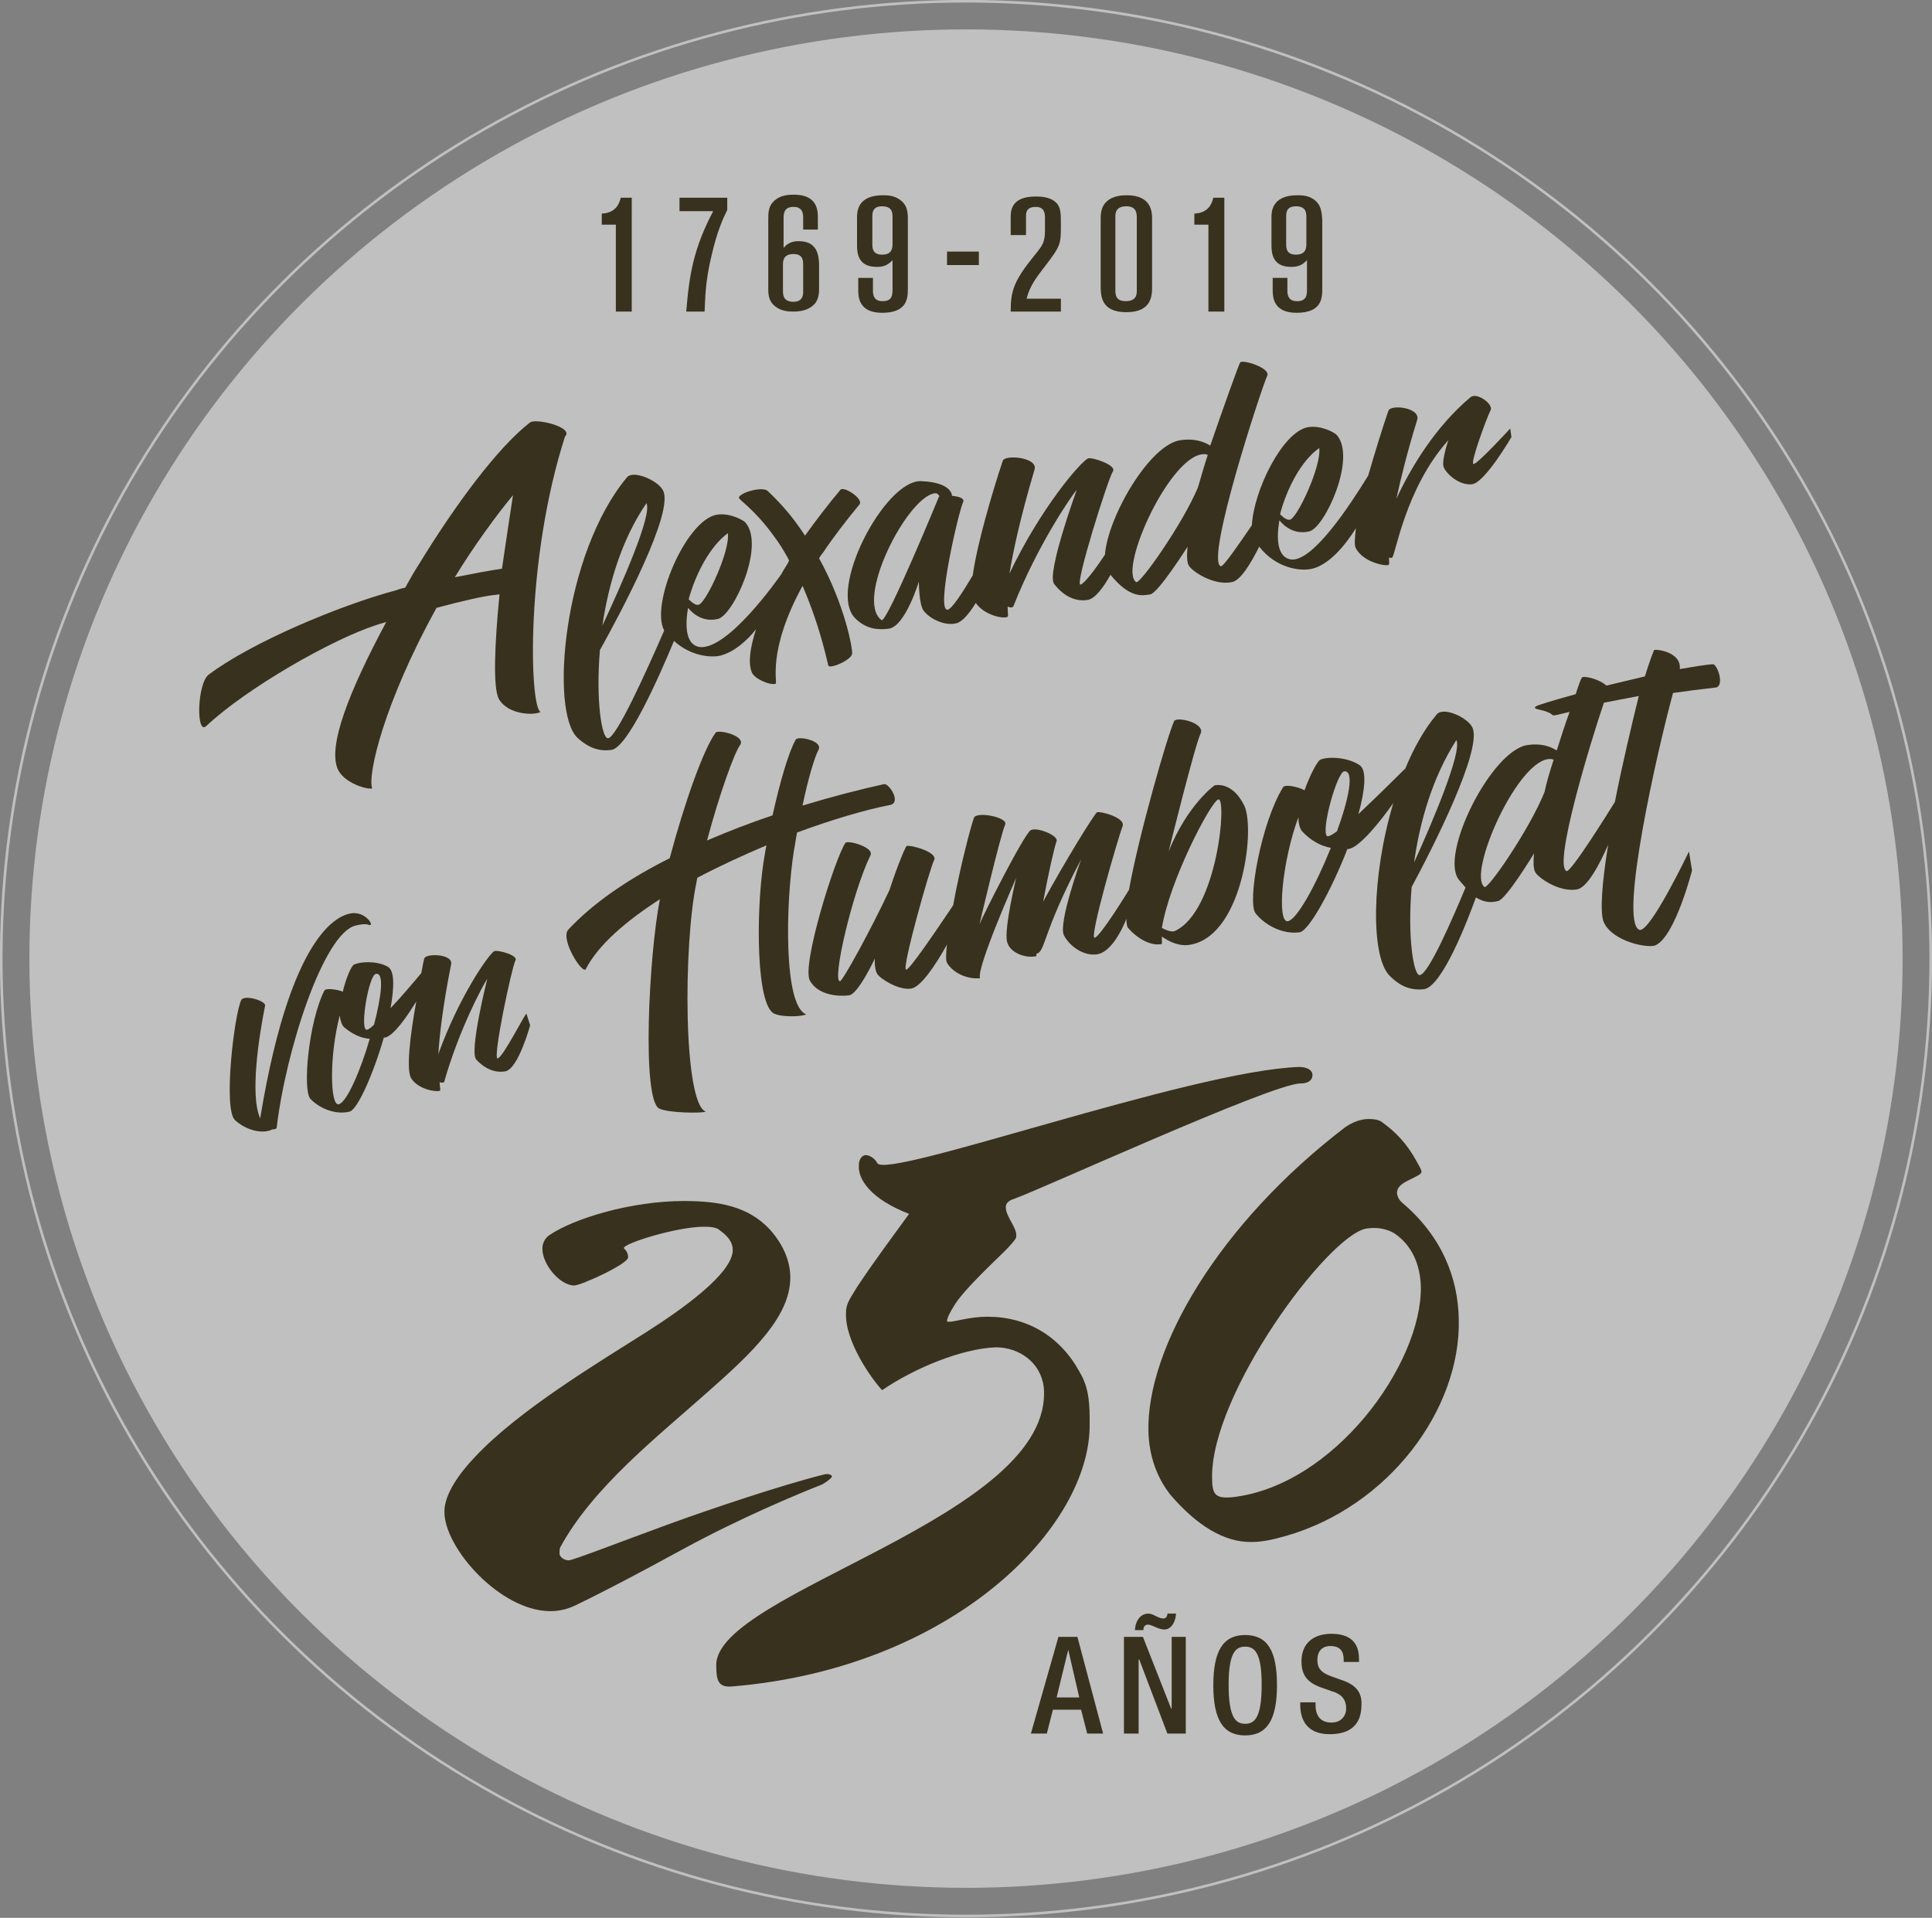 <?xml version="1.0" encoding="utf-8"?>
<!-- Generator: Adobe Illustrator 23.0.3, SVG Export Plug-In . SVG Version: 6.00 Build 0)  -->
<svg version="1.1" id="Capa_1" xmlns="http://www.w3.org/2000/svg" xmlns:xlink="http://www.w3.org/1999/xlink" x="0px" y="0px"
	 width="315.6px" height="313.3px" viewBox="0 0 315.6 313.3" style="enable-background:new 0 0 315.6 313.3;" xml:space="preserve"
	>
<rect x="0" y="0" width="315.6" height="313.3" fill="#808080" stroke="none"/>
<style type="text/css">
	.st0{opacity:0.5;fill:#FFFFFF;}
	.st1{opacity:0.5;fill:none;stroke:#FFFFFF;stroke-width:0.428;stroke-miterlimit:10;}
	.st2{fill:#38311D;}
</style>
<g>
	<ellipse class="st0" cx="157.8" cy="156.6" rx="153" ry="151.8"/>
	<ellipse class="st1" cx="157.8" cy="156.6" rx="157.6" ry="156.4"/>
	<g>
		<path class="st2" d="M135.9,241.2c0-0.1-0.3-0.6-1.4-0.3c-6.8,1.7-18.4,5.6-25,8c-8.5,3.1-15.9,6-16.6,6c-0.8,0-1.5-0.6-1.5-1.1
			c0-0.4,0-0.7,0.1-1c5.4-9.9,15.8-18,24.1-25.4c7.5-6.6,13.5-12.4,13.5-18.7c0-2.5-1-5.2-3.3-7.8c-3.5-3.8-8.2-4.7-14.1-4.7
			c-8.5,0-17.9,2.8-22,5.6c-0.8,0.6-1.1,1.4-1.1,2.2c0,2.6,2.9,6,5.2,6c1.1,0,8.8-3.5,8.8-4.6c0-0.7-0.3-1.1-0.7-1.5
			c0-0.8,8.7-3.5,13.1-3.5c1.1,0,2.1,0.1,2.6,0.6c1.4,1,2.1,2,2.1,3.2c0,3.9-8.6,9.9-14.1,13.4c-7.7,4.9-20.8,12.7-28,20.4
			c-2.4,2.5-5,6-5,8.9c-0.1,5.9,9.1,16.3,17.3,16.3c1.4,0,2.8-0.3,4.2-1c4.6-2.2,11.2-5.7,17.6-9.2c9.2-5,18.3-8.8,22.6-10.5
			C135.2,242,135.9,241.4,135.9,241.2z"/>
		<path class="st2" d="M161.3,215.1c-1.4,0-2.8,0.2-4.3,0.5c-0.9,0.2-2.3,0.5-2.3,0.2c0-0.5,0.6-1.6,1.1-2.4
			c1.5-2.7,8.1-8.7,8.8-9.5c1.2-1.3,1.4-1.6,1.4-1.9c0.2-1.4-1.7-3.2-1.7-4.8c0-0.5,0.3-1,1.2-1.3c3.9-1.3,42.3-18.9,46.9-18.9
			c1.4,0,2-0.6,2-1.4c0-0.6-0.6-1.3-2.2-1.3c-17.7,0.6-67.5,18.5-68.9,15.7c-0.3-0.6-1.1-1.3-1.9-1.3c-0.5,0-1.1,0.6-1.1,1.6
			c-0.2,2.4,2,5.6,8.2,8c-2.9,4-5.6,7.6-8.4,11.8c-1.5,2.4-1.9,3-1.9,4.4c-0.2,4.6,4.2,10.8,5.9,12.6c5.1-3.5,12.9-6.8,18.6-7
			c3.7,0,7.3,2.4,7.8,6.5c1.9,21.2-53.5,33.4-53.5,45.4c0,2.5,0.3,3.7,2.6,3.5c36-3,58.6-26,58.4-42.9c0-2.9,0-5.7-1.6-8.4
			C173.2,218.3,167.8,215.1,161.3,215.1z"/>
		<path class="st2" d="M229.2,196.6c-0.5-0.4-0.9-0.9-1-1.7c0-1.5,1.9-2,3.1-2.7c0.6-0.3,0.9-0.5,0.9-0.8c0-0.3-0.3-0.8-0.8-1.7
			c-1.6-2.9-3.4-4.8-5.8-6.5c-0.5-0.3-1.3-0.4-2-0.4c-1.3,0-2.6,0.5-3.8,1.3c-20.7,15.8-32.5,36.1-32.2,49.7
			c0.1,4.1,1.4,7.6,3.6,10.4c4.3,5,8.8,7.8,13.3,7.7c1.7,0,3.5-0.4,5.6-1c16.7-4.8,28.5-20.6,28.2-35.3
			C238.2,208.7,235.5,202,229.2,196.6z M201.2,244.6c-2.6,0.2-3.2-0.4-3.2-3.1c-0.3-13.7,18.9-39.7,25.2-40.8
			c1.8-0.3,3.5,0.1,4.6,0.8c2.8,1.9,4.2,5,4.3,8.7C232.3,222.8,217.9,242.8,201.2,244.6z"/>
	</g>
	<g>
		<path class="st2" d="M92.3,71.3c1.5-1.5-4.7-3-5.7-2.3c-5.3,4.1-12.2,13.4-18.3,23.4c-0.8,1.2-1.4,2.4-2.1,3.6
			c-0.5,0.1-0.9,0.2-1.4,0.4c-9.4,2.5-23.8,8.6-30.7,13.8c-1.9,1.4-2.1,10-0.4,8.4c6.6-6.2,20.6-14.2,27.8-16.5
			c0.5-0.2,1.1-0.3,1.6-0.5c-6,11.2-9.8,20.6-7.8,24.3c1.1,2,4.5,3.1,5.5,2.9c-0.8-2.2,1.9-13.9,10.5-29.5c4.1-1.1,7.6-1.9,9.4-2.1
			c0.3,0,0.6-0.1,0.9-0.1c-0.8,8.1-1.1,15.3-0.1,17.1c1.5,2.6,5.8,2.7,6.8,2.1C86.5,115.5,85.8,91.5,92.3,71.3z M74.3,94.3
			c2.9-4.8,6.9-10.3,9.5-13.4c-0.5,3.2-1.2,7.9-1.8,12C80,93.2,77.3,93.7,74.3,94.3z"/>
		<path class="st2" d="M99.9,122.5c2.6-0.4,7.5-11.3,10.2-17.8c2.6,2.4,5.9,2.8,7.6,2.4c2.2-0.6,4.2-2.3,5.8-4.3
			c-1,3.1-1.3,5.5-0.7,7c0.4,1.1,3,2.2,3.9,1.9c0.4-0.1-1.5-5.2,4.4-16c1.5,3.5,3,7.7,4.2,13c0.2,0.7,3.8-0.9,3.9-1.9
			c0.1-0.7-1.1-7.8-5.4-15.6c0.2-0.4,0.5-0.7,0.7-1c1.6-2.4,3.6-5,5.9-7.8c0.7-0.9-2.5-3-3.1-2.4c-2.1,2.5-4,5-5.8,7.5
			c-0.4-0.6-0.8-1.2-1.1-1.6c-1.4-2-3.1-3.9-5-5.7c-0.9-0.8-4.6,0.3-4.7,1.1c-0.1,0.3,2.6,1.9,5.8,6.4c0.7,0.9,1.5,2.2,2,3.1
			c0.1,0.2,0.3,0.5,0.4,0.8c-0.1,0.1-0.1,0.2-0.1,0.2c-0.3,0.6-0.7,1.1-1,1.7c0,0-0.1,0.1-0.1,0.2c-0.7,1-8.8,12.5-13.4,12
			c-2.1-0.3-2.5-3-1.9-6.4c0.8,1,2.5,2.4,4.9,1.8c2.5-0.6,7.7-11.9,4.5-15.7c-0.4-0.5-2.8-1.7-4.8-1.3c-5,1-10.8,14.7-8.5,18.9
			c-3,6.9-7.9,17.7-9.2,17.6c-1,0-2-6.2-1.3-14.4c3.4-6.1,12.2-22.6,10.3-26.1c-0.8-1.6-4.9-3.4-5.9-2.1
			c-10.4,12.5-12.6,38.1-8.1,42.5C95.4,121.5,97.2,122.9,99.9,122.5z M118.9,87.1c0.4,2.9-3.6,11.5-4.8,11.7
			c-0.5,0.1-1.1-0.4-1.6-0.9C113.6,93.8,116,89.2,118.9,87.1z M105.6,82.2c1,1.9-4.2,13.6-7.2,20C99.4,95.5,101.5,88.2,105.6,82.2z"
			/>
		<path class="st2" d="M139.7,101c1.9,1.9,3.9,1.9,5.5,1.7c2.7-0.4,4.9-7.7,4.9-7.7s0,3.8,0.8,4.8c1.2,1.5,3.7,2.5,5.4,2
			c1-0.3,2.1-1.7,3.1-3.3c1.4,2,4.4,2.6,5.1,2.3c0.3-0.1,0.1-0.4,0.1-1.7c0.5,0.2,0.9,0.2,1-0.2c3.8-9.6,9.2-17.6,10.3-18.9
			c0,0-5,13.7-3.7,15.4c1.7,2.2,3.7,2.9,5.5,2.6c1.2-0.2,2.6-2.1,3.7-4.1c3.2,3.9,5.2,3.4,6.5,3.2c1.3-0.2,6.1-7.8,6.1-7.8
			s-0.3,2.3,0.2,3.1c0.5,0.9,4,3.3,7,2.7c1.4-0.2,3.1-3,4.5-5.8c2.7,3.5,6.7,4.1,8.7,3.6c2.7-0.7,5.2-3.6,7.1-6.6
			c-0.2,1.6-0.3,2.8,0,3.3c1.2,2.2,4.6,2.9,5.3,2.7c0.2-0.1,0.1-0.3,0.1-1.2c0.2,0,0.4,0.1,0.5,0c0.5-0.1,2.1-11.3,9.2-19.2
			c0,0-1.1,3.2-0.8,4.3c0.3,1.1,2.6,3.2,4.7,2.9c2.1-0.3,6.4-7.7,6.4-7.7l-0.2-1.4c0,0-5.4,5.9-6,5.8c-0.6-0.1,2.3-7.9,2.8-8.8
			c0.5-0.9-2.2-3-3.3-2.1c-5.7,4.8-9.7,11.4-12.1,16.6c0.7-3.2,1.7-7.4,3.4-12.9c0.6-2-4.3-2.6-4.7-1.5c-1,2.9-2.2,6.8-3.3,10.6
			c-2.9,4.7-9,14.1-12.6,13.7c-2.1-0.3-2.5-3-1.9-6.4c0.8,1,2.5,2.4,4.9,1.8c2.5-0.6,7.7-11.9,4.5-15.7c-0.4-0.5-2.8-1.7-4.8-1.3
			c-4.1,0.8-8.8,10.3-9.1,16c-2.2,3.2-4.7,6.9-5.1,6.7c-2.5-1.1,6.6-28.9,7.6-31.1c0.6-1.3-4-2.7-4.4-2.2c-0.2,0.2-2.8,7.5-4.9,13.6
			c-1.1-0.7-2.7-1.2-4.8-0.9c-5,0.6-11.9,12.4-12.4,18.7c-1.5,2.3-3.4,4.8-4,4.9c-1,0.2,4.5-17.3,5.3-18.5c0.7-1-3.5-2.4-4.1-2.1
			c-1.3,0.7-7.7,8.1-12.8,18.8c0.6-3.6,1.7-8.9,4.1-17c0.6-2-4.9-2.5-5.2-1.4c-1.7,5.1-4.2,13.6-4.9,18.7c-1.6,2.7-3.4,5.5-4.1,5.6
			c-2,0.3,1.8-16,2.5-17.5c0.4-0.7-0.7-1-1.8-1.1c0-0.3-0.1-0.5-0.3-0.8c-0.5-0.7-1.8-1.5-4.8-1.6C144.5,78.5,135.1,96.4,139.7,101z
			 M215.5,73.2c0.4,2.9-3.6,11.5-4.8,11.7c-0.5,0.1-1.1-0.4-1.6-0.9C210.2,79.8,212.6,75.2,215.5,73.2z M196.9,74.2
			c0.1,0,0.3,0.1,0.4,0.1c-0.6,1.8-1.1,3.6-1.6,5.3c-2.5,6-9.5,15.9-10.1,15.5C182.6,93,191.4,73.7,196.9,74.2z M152.6,80.6
			c0.5-0.1,0.7,0.2,0.9,0.5c0,0-0.1,0-0.1,0s-8.6,20.9-9.4,20.2C139.6,98,148.1,81.4,152.6,80.6z"/>
		<path class="st2" d="M58.1,151.2c2-0.5,2,0,2.4-0.1c0.4-0.1-0.5-1.6-2.2-1.9c-1.7-0.3-10.4,0.7-15.8,33.5
			c-1.7-3.8-0.2-13.4,0.8-18.4c0.2-0.8-3.5-1.9-3.9-0.9c-1.1,2.2-3,17.8-1,19.6c1.9,1.7,4.5,2.3,6.1,1.5c0.4,0,0.7-0.1,0.7-0.3
			C46.7,171.5,52.9,152.4,58.1,151.2z"/>
		<path class="st2" d="M81.3,172.9c-0.9,0.2,2.3-14.9,2.9-16c0.5-0.9-3.1-1.8-3.5-1.5c-1,0.7-5.7,7.4-9.1,16.8
			c0.2-3,0.7-7.7,2.1-14.7c0.3-1.7-4.2-1.8-4.4-0.9c-0.2,0.7-0.3,1.6-0.5,2.4c-1.1,1.3-3.1,3.7-5,5.7c0.6-3.4,0.7-6.2-0.5-6.8
			c-1.8-1-4.6-0.8-5.5-0.3c-0.4,0.2-1.3,2.2-1.8,4.4c-1-0.4-2.8-0.6-3-0.2c-2.6,5.1-3.6,16.3-2.3,17.7c1.3,1.4,3.9,2.7,6.4,2.1
			c1.3-0.3,3.9-6.2,5.6-12.1c0.1,0,0.1,0,0.2,0c1.4-0.3,3.5-3.3,5.1-5.9c-1,5.5-1.7,11.3-0.8,12.6c1.2,1.8,4,2.2,4.6,2
			c0.2-0.1,0.1-0.3,0-1.4c0.4,0.1,0.8,0.1,0.8-0.2c2.4-8.4,6.2-15.5,7-16.7c0,0-3,11.9-1.8,13.2c1.6,1.7,3.3,2.2,4.8,1.9
			c2.1-0.5,4-7.5,4-7.5l-0.6-1.9C85.8,165.5,82.2,172.7,81.3,172.9z M55.3,180.4c-1.4,0.2-1.5-8.1,0.2-14.5c0.1,0.8,0.3,1.5,0.7,1.9
			c1.3,1.1,2.7,1.8,4.2,1.9C58.9,174.9,56.6,180.2,55.3,180.4z M61.1,167.4c-0.6,0.6-1.1,0.9-1.3,0.8c-1-0.5,0.5-9,1.6-9.1
			C62.8,158.8,62.3,162.8,61.1,167.4z"/>
		<path class="st2" d="M198.4,128.3c0,0-4.4,3.1-7.5,10.8c0,0,4.3-17.4,5.2-19.2c0.9-1.8-3.9-2.9-4.3-2.1
			c-1.1,2.4-5.8,18.7-7.4,27.7l0-0.1c0,0-4.7,7.7-5.6,7.8c-0.9,0,3.9-16.5,4.6-18.3c0.4-1.3-3.5-2.4-4.2-2.2
			c-0.4,0.2-5.4,8.3-8.8,14.6c0.8-4.3,1.8-8.8,2.2-9.9c0.3-0.9-3.1-2.3-4.2-1.8c-1.1,0.6-7.9,14.1-8.4,15.4c0,0,3.4-14.5,4.2-16.3
			c0.5-1.2-4.7-2.2-5.1-1.1c-0.5,1.3-2.3,8.2-3.4,14.3c-2.7,4-7.2,10.7-7.7,10.5c-0.7-0.3,3.9-16.6,4.6-17.9
			c0.6-1.3-3.8-2.5-4.5-2.3c-0.1,0-1.3,2.6-2.8,7.2c-3,6.4-7.7,15-8.1,14.9c-1.3-0.1,2-14.4,5-20.6c0.6-1.3-3.7-2.5-4.1-2
			c-1.7,2.5-7.2,20-5.8,22.5c1.4,2.5,4.9,2.6,6.4,2.4c1.5-0.2,4.2-6,4.2-6s-0.1,1.7,0.4,2.5c0.5,0.8,3.5,2.7,5.5,2.4
			c1.6-0.2,4-3.8,5.9-7.2c-0.2,1.5-0.2,2.7,0,3c1.1,1.8,3.5,2.7,5.4,2.5c-0.7-1.5,5.9-16.4,5.9-16.4s-2,8.3-1.5,10.4
			c0.4,1.8,2.9,2.8,4.8,2.4c0-0.1,0-0.3,0-0.4c1.5-0.3,0.9-3.3,7.3-15.4c0,0-3.8,10.5-2.8,12.4c1,1.9,3.3,3.4,5.4,3.1
			c2.1-0.3,3.9-3.5,4.8-5.8c0,0.7,0.1,1.2,0.2,1.4c1.7,2,4,3.1,5.6,2.7c0-0.4,0-0.8,0-1.2c1,0.7,2.5,1.5,4.1,1.4
			c8.9-0.8,11.2-18.6,9.4-22.7C201.3,127.5,198.4,128.3,198.4,128.3z M191.9,152.1c-0.5,0.2-1.3-0.1-2.1-0.5
			c1.2-7.6,7.9-20.5,9.2-21C200.5,130.1,198.9,148.9,191.9,152.1z"/>
		<path class="st2" d="M279.8,108.5c-1.2,0.1-3.1,0.4-5.4,0.8c0.3-2.9-4.1-3.3-4.2-3.1c-0.4,0.9-1.1,3-1.5,4.3
			c-2.1,0.5-4.2,1-6.3,1.5c-1-1-3.7-1.7-4-1.3c-0.1,0.1-0.5,1.1-1,2.7c-3.6,1-6.3,1.8-6.5,2c-0.8,0.6,1.6,0.4,2.7,1.4
			c0.2,0.2,1-0.1,2.8-0.5c-0.7,1.9-1.4,4.1-2.1,6.3c-1.1-0.7-2.6-1.2-4.7-0.9c-5.9,0.7-14.5,17.9-11.3,22c0.4,0.5,0.8,0.9,1.1,1.3
			c-2,4.8-6.1,14.3-7.5,14.3c-1,0-2-6.3-1.3-14.4c3.3-6.1,11.7-22.6,9.9-26.1c-0.8-1.6-4.7-3.4-5.8-2.1c-2.1,2.5-3.8,5.6-5.2,9
			l0-0.1c0,0-4.1,4.1-7.6,7.4c1.1-4,1.4-7.2,0.2-8c-2.1-1.4-5.3-1.4-6.4-0.9c-0.5,0.2-1.7,2.5-2.6,5c-1.1-0.6-3.2-1-3.5-0.5
			c-3.6,5.8-5.9,18.8-4.5,20.6c1.4,1.8,4.3,3.5,7.2,3.1c1.5-0.2,5.2-6.9,7.8-13.6c0.1,0,0.2,0,0.2,0c1.8-0.3,5.1-4.4,7.3-7.5
			c-3.6,12-3.7,25.1-0.6,28.2c1.2,1.2,2.9,2.5,5.6,2.2c3-0.4,7.2-11.4,8.5-15c1.6,1,2.8,0.8,3.6,0.6c1.3-0.2,5.9-7.8,5.9-7.8
			s-0.3,2.3,0.2,3.1c0.5,0.9,3.9,3.3,6.8,2.8c1.7-0.3,3.7-4.1,5.1-7.3c-1,6.1-1.4,11.2-0.7,12.7c1.5,3.2,7.4,4.3,8.5,3.7
			c3.2-1.6,5.9-12.2,5.9-12.2l-0.5-3.1c0,0-6.4,13.4-8.1,12.8c-3.4-1.3,2.9-29.2,5.5-38.7c2.1-0.3,4.5-0.6,7.1-0.9
			C281.7,111.8,280.5,108.5,279.8,108.5z M237.9,120.9c1,1.9-4,13.6-6.9,20C231.9,134.3,234,127,237.9,120.9z M210.3,150.5
			c-1.7,0-0.9-9.7,1.8-17c0,1,0.2,1.8,0.6,2.3c1.4,1.5,3,2.4,4.7,2.7C215,144.5,211.8,150.4,210.3,150.5z M218.4,135.8
			c-0.8,0.6-1.4,0.9-1.6,0.8c-1.1-0.7,1.6-10.5,2.8-10.6C221.3,125.9,220.3,130.6,218.4,135.8z M252.3,129.4
			c-2.4,6-9.2,15.9-9.8,15.5c-2.9-2.1,5.6-21.4,10.9-20.9c0.1,0,0.3,0.1,0.4,0.1C253.2,125.9,252.7,127.6,252.3,129.4z M263.8,131
			c-0.8,1.3-7.2,11.6-7.9,11.3c-2.2-1,3.9-21,6.1-27.5c1.6-0.3,3.5-0.7,5.7-1.1C266.5,118.6,265,124.9,263.8,131z"/>
		<path class="st2" d="M129.7,138.9c0.2-1,0.3-1.9,0.5-2.9c5.7-2.1,11.1-3.7,15.2-4.5c1.9-0.4-0.2-3.6-1-3.4
			c-4.1,0.9-8.7,2.1-13.3,3.5c0.9-4.4,2-8,2.6-9.1c0.8-1.5-3.3-2.3-3.7-1.7c-1.2,2.1-2.6,7-3.8,12.4c-3.6,1.2-7.2,2.6-10.7,4.1
			c2-7.5,4.4-14.2,5.4-15.6c1-1.5-3.6-2.6-4-2c-2,2.7-5.1,11.5-7.5,20.5c-6.6,3.3-12.4,7.2-16.6,11.7c-1.3,1.6,2.4,7.4,2.9,6.4
			c2-3.9,6.5-7.8,12.1-11.4c-1.8,9.1-3,32.8-0.1,34.2c1.4,0.7,6.8,0.8,7.6,0.5c-3.7-1.3-3.7-27.4-1.5-37.6c0-0.2,0.1-0.4,0.1-0.6
			c3.6-1.9,7.5-3.7,11.3-5.3c-0.2,0.9-0.3,1.8-0.5,2.9c-1.2,8.1-1.2,23.3,1.8,24.6c1.3,0.6,4.5,0.5,5.2,0.1
			C128,164.4,128.3,147.7,129.7,138.9z"/>
	</g>
	<g>
		<path class="st2" d="M98.3,34.9v1.8h2.3v14.2h2.6V32.3h-1.8C101,34,100,34.8,98.3,34.9z"/>
		<path class="st2" d="M111,34.5h5.5c-3.2,6.1-3.9,10.3-4.4,16.4h3c0.1-2,0.1-4.9,1.1-9c0.9-4,1.9-6.2,2.6-7.6v-2H111V34.5z"/>
		<path class="st2" d="M130.5,39.4c-0.7,0-1.7,0.1-2.5,1.1v-4.7c0-0.8,0-2,1.6-2c0.6,0,1.6,0.1,1.6,1.7v2h2.4v-1.9
			c0-1.1,0-3.8-3.9-3.8c-0.9,0-2.2,0.1-3.1,0.9c-1.1,0.9-1.1,2-1.1,3.2v11.1c0,1.1,0,2.4,1.5,3.3c0.8,0.5,1.7,0.6,2.6,0.6
			c2.6,0,3.4-1.2,3.6-1.4c0.5-0.7,0.6-1.6,0.6-2.2v-4.3C133.7,42,133.7,39.4,130.5,39.4z M131.2,47.6c0,0.5,0,1.7-1.6,1.7
			c-1.7,0-1.7-1.2-1.7-1.8v-4.2c0-0.6,0-1.8,1.7-1.8c1.6,0,1.6,1.1,1.6,1.8V47.6z"/>
		<path class="st2" d="M146.8,32.5c-0.9-0.6-2-0.6-2.6-0.6c-4.2,0-4.2,2.8-4.2,3.6v4.4c0,1.2,0,3.7,3.2,3.7c0.8,0,1.7-0.1,2.6-1.1
			v4.7c0,0.9,0,2-1.6,2c-0.6,0-1.6-0.1-1.6-1.7v-2.1h-2.4v1.9c0,1.1,0,3.8,3.9,3.8c4.2,0,4.2-2.5,4.2-4V35.9
			C148.3,34.8,148.3,33.4,146.8,32.5z M145.8,39.8c0,0.6,0,1.8-1.7,1.8c-1.6,0-1.6-1.1-1.6-1.8v-4.4c0-0.6,0-1.7,1.6-1.7
			c1.7,0,1.7,1.1,1.7,1.9V39.8z"/>
		<rect x="154.7" y="41.1" class="st2" width="5.2" height="2.2"/>
		<path class="st2" d="M170.7,43.5c2.6-3.4,2.6-3.6,2.6-6.8c0-2,0-3-1-3.8c-0.9-0.7-2.2-0.8-3.1-0.8c-4.1,0-4.1,2.4-4.1,3.5v2.8h2.5
			v-3c0-0.6,0-1.6,1.6-1.6c1.5,0,1.5,1.2,1.5,1.9v1.9c0,2-0.4,2.5-1.7,4.1c-3.4,4.2-3.9,5.8-3.9,9.2h8.2v-2.1h-5.6
			C168.2,46.7,169.4,45.2,170.7,43.5z"/>
		<path class="st2" d="M184.1,31.9c-0.6,0-2.2,0-3.3,1c-0.8,0.7-1,1.7-1,2.8v10.8c0,1.8,0,4.5,4.2,4.5c4.2,0,4.2-2.8,4.2-4.2v-11
			C188.2,34.8,188.2,31.9,184.1,31.9z M185.7,47.5c0,0.5,0,1.7-1.8,1.7c-1.7,0-1.7-1.1-1.7-1.9V35.4c0-0.5,0-1.7,1.8-1.7
			c1.7,0,1.7,1.2,1.7,2V47.5z"/>
		<path class="st2" d="M195.1,34.9v1.8h2.3v14.2h2.6V32.3h-1.8C197.8,34,196.8,34.8,195.1,34.9z"/>
		<path class="st2" d="M214.5,32.5c-0.9-0.6-2-0.6-2.6-0.6c-4.2,0-4.2,2.8-4.2,3.6v4.4c0,1.2,0,3.7,3.2,3.7c0.8,0,1.7-0.1,2.6-1.1
			v4.7c0,0.9,0,2-1.6,2c-0.6,0-1.6-0.1-1.6-1.7v-2.1h-2.4v1.9c0,1.1,0,3.8,3.9,3.8c4.2,0,4.2-2.5,4.2-4V35.9
			C215.9,34.8,215.9,33.4,214.5,32.5z M213.4,39.8c0,0.6,0,1.8-1.7,1.8c-1.6,0-1.6-1.1-1.6-1.8v-4.4c0-0.6,0-1.7,1.6-1.7
			c1.7,0,1.7,1.1,1.7,1.9V39.8z"/>
	</g>
	<g>
		<path class="st2" d="M172.9,267.4l-4.5,15.8h2.6l1-3.9h4.6l1,3.9h2.6l-4.2-15.8H172.9z M172.6,277.3l1.9-7.8h0l1.8,7.8H172.6z"/>
		<path class="st2" d="M187.5,265.4c0.7,0,1.7,0.8,2.7,0.8c1.3,0,1.9-1.6,1.9-2.6h-1.4c0,0.4-0.2,0.8-0.7,0.8
			c-0.4,0-0.8-0.2-1.2-0.4c-0.4-0.2-0.8-0.4-1.2-0.4c-1.6,0-2.2,1.7-2.2,2.7h1.4C186.7,265.9,187,265.4,187.5,265.4z"/>
		<polygon class="st2" points="191.4,279.1 191.3,279.1 186.7,267.4 183.6,267.4 183.6,283.2 186,283.2 186,271.1 186.1,271.1 
			190.7,283.2 193.7,283.2 193.7,267.4 191.4,267.4 		"/>
		<path class="st2" d="M203.4,267.1c-3.6,0-5.2,2.6-5.2,8.2c0,5.6,1.6,8.2,5.2,8.2c3.6,0,5.2-2.6,5.2-8.2
			C208.6,269.6,207,267.1,203.4,267.1z M203.4,281.6c-1.5,0-2.7-0.9-2.7-6.4c0-5.3,1.2-6.2,2.7-6.2c1.5,0,2.7,0.9,2.7,6.2
			C206.1,280.7,204.9,281.6,203.4,281.6z"/>
		<path class="st2" d="M219.3,274.5l-1.7-0.6c-1.7-0.6-2.4-1.3-2.4-2.7c0-1.7,1-2.3,2.1-2.3c1.6,0,2.2,0.8,2.2,2.3v0.3h2.5v-0.4
			c0-1.6-0.4-4.2-4.5-4.2c-3,0-4.9,1.6-4.9,4.5c0,2.3,1,3.5,3.3,4.3l1.7,0.6c1.4,0.4,2.3,1.2,2.3,2.8c0,1.2-0.8,2.3-2.4,2.3
			c-1.7,0-2.6-1-2.6-2.9v-0.4h-2.5v0.4c0,2.2,0.9,4.8,4.8,4.8c3.2,0,5.2-1.4,5.2-4.8C222.5,276.6,221.6,275.3,219.3,274.5z"/>
	</g>
</g>
</svg>
